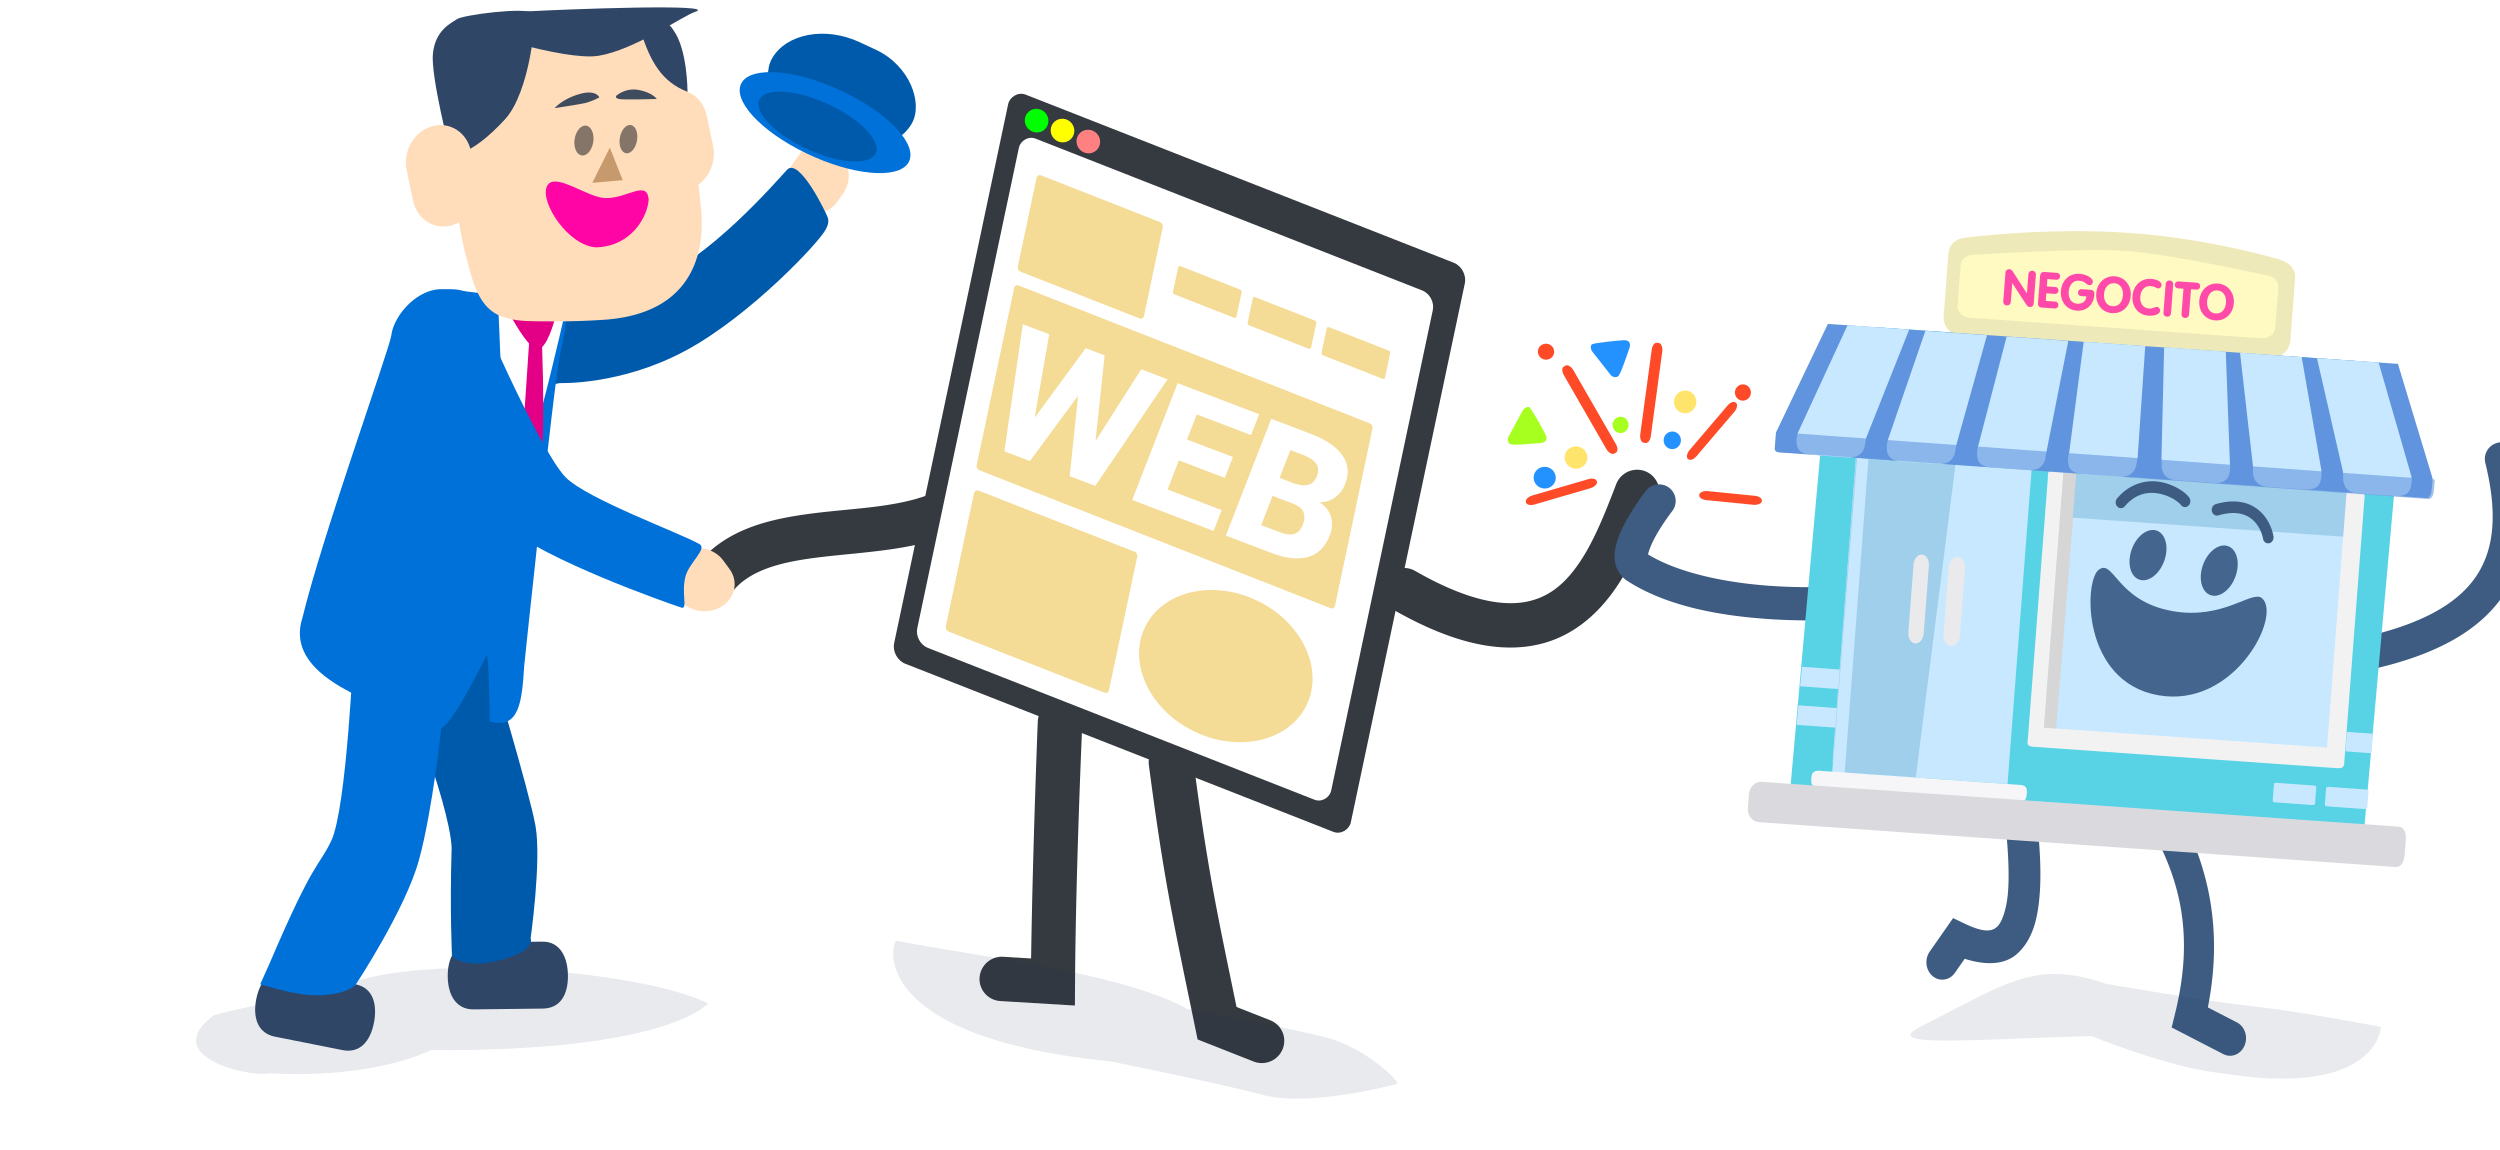 <svg xmlns="http://www.w3.org/2000/svg" width="5" height="2.3"><defs><filter id="a" x="-.086" width="1.173" y="-.326" height="1.652" color-interpolation-filters="sRGB"><feGaussianBlur stdDeviation="1.8"/></filter><clipPath id="b"><path d="M0 768h1024V0H0v768z"/></clipPath><clipPath id="c"><path d="M99.795 166.882L88.293 11.193l19.396-1.184L271.362 0h30.26l11.366 153.851c.636 10.412-7.53 19.385-18.246 20.043l-174.398 10.659c-.416.026-.83.038-1.241.038-10.173 0-18.695-7.7-19.308-17.709"/></clipPath><clipPath id="d"><path d="M103.578 135.947h11.485V16.814h-11.485v119.133z"/></clipPath><clipPath id="e"><path d="M80.7 145.195h244.316V122.97H80.699v22.225z"/></clipPath><filter id="f" x="-.082" width="1.163" y="-.4" height="1.8" color-interpolation-filters="sRGB"><feGaussianBlur stdDeviation="1.356"/></filter><filter id="g" x="-.083" width="1.165" y="-.455" height="1.91" color-interpolation-filters="sRGB"><feGaussianBlur stdDeviation=".996"/></filter></defs><g transform="matrix(-.039 -.013 -.012 .043 17.956 -16.292)"><g stroke-width="4.402" stroke-miterlimit="10" color="#000" font-weight="400" font-family="sans-serif" white-space="normal" fill="#343a40"><path style="line-height:normal;text-indent:0;text-align:start;text-decoration-line:none;text-decoration-style:solid;text-decoration-color:#000;text-transform:none;block-progression:tb;isolation:auto;mix-blend-mode:normal" d="M249.954 488.87a1.093.987 17.254 0 0-1.31.51c-2.146 4.529-3.067 6.071-5.276 9.917l-1.757.087a1.093.987 17.254 1 0 .24 1.991l2.92-.145.265-.463c2.453-4.278 3.338-5.72 5.605-10.504a1.093.987 17.254 0 0-.687-1.392zM255.707 488.755a1.093.987 17.254 0 0-1.391.665s-1.581 6.227-3.044 11.104l-.301 1.004 3.557.866a1.093.987 17.254 1 0 .44-1.926l-1.326-.322c1.351-4.65 2.787-10.168 2.787-10.168a1.093.987 17.254 0 0-.722-1.223z" overflow="visible" enable-background="new"/></g><path style="line-height:normal;text-indent:0;text-align:start;text-decoration-line:none;text-decoration-style:solid;text-decoration-color:#000;text-transform:none;block-progression:tb;isolation:auto;mix-blend-mode:normal" d="M262.228 477.16a.987 1.093-72.746 0 1 .812 1.151c-.204 1.44.143 2.247.802 2.96.659.712 1.75 1.311 3.043 1.868 1.292.557 2.757 1.07 4.11 1.764 1.355.694 2.65 1.606 3.362 2.997a.987 1.093-72.746 1 1-1.952.763c-.417-.813-1.232-1.444-2.378-2.031-1.147-.588-2.57-1.094-3.967-1.696-1.397-.602-2.795-1.3-3.835-2.425-1.04-1.125-1.602-2.693-1.335-4.57a.987 1.093-72.746 0 1 1.338-.78z" color="#000" font-weight="400" font-family="sans-serif" white-space="normal" overflow="visible" fill="#343a40" enable-background="new"/><g transform="matrix(.3 .078 -.068 .272 275.745 194.067)"><g transform="rotate(-2.871 9596.61 -670.608) scale(.572)"><rect transform="matrix(.961 -.278 .109 .994 0 0)" ry="4.257" rx="4.257" y="847.569" x="-29.454" height="161.341" width="135.858" fill="#343a40"/><rect transform="matrix(.961 -.278 .109 .994 0 0)" ry="4.06" rx="4.06" y="858.066" x="-22.212" height="144.376" width="123.134" fill="#fff"/><rect transform="matrix(.961 -.278 .109 .994 0 0)" ry="1.04" rx="1.04" y="867.12" x="56.789" height="27.322" width="37.529" fill="#f4db96"/><rect transform="matrix(.961 -.278 .109 .994 0 0)" ry="1.04" rx="1.04" y="898.241" x="-12.525" height="52.411" width="106.603" fill="#f4db96"/><ellipse transform="matrix(.926 -.378 .387 .922 0 0)" ry="20.099" rx="24.859" cy="940.544" cx="-263.636" fill="#f4db96"/><rect transform="matrix(.961 -.278 .109 .994 0 0)" ry=".524" rx=".524" y="877.257" x="-13.012" height="8" width="18.886" fill="#f4db96"/><rect transform="matrix(.961 -.278 .109 .994 0 0)" ry=".524" rx=".524" y="876.983" x="9.039" height="8" width="18.886" fill="#f4db96"/><rect transform="matrix(.961 -.278 .109 .994 0 0)" ry=".524" rx=".524" y="876.557" x="31.337" height="8" width="18.886" fill="#f4db96"/><ellipse transform="skewX(-1.521) scale(1 1)" ry="3.277" rx="3.276" cy="825.431" cx="193.946" fill="#ff8080"/><ellipse transform="skewX(-1.521) scale(1 1)" ry="3.277" rx="3.276" cy="823.062" cx="201.282" fill="#ff0"/><ellipse transform="skewX(-1.521) scale(1 1)" ry="3.277" rx="3.276" cy="820.99" cx="208.626" fill="#0f0"/><g style="line-height:97%" font-weight="900" font-size="30" font-family="Roboto" letter-spacing="0" word-spacing="0" fill="#fff"><path d="M161.871 907.684l-.137.039-10.49-20.718-7.512 2.089 16.976 31.314 7.305-2.032-.11-22.195.138-.038 11.32 19.076 7.306-2.032-1.608-35.588-7.535 2.096 1.715 23.159-.138.038-12.006-20.296-5.399 1.501.175 23.587zM125.278 914.843l13.117-3.648 2.32 8.339-15.46 4.3 1.66 5.973 23.249-6.467-9.304-33.447-23.293 6.479 1.66 5.972 15.507-4.312 2 7.19-13.117 3.648 1.661 5.973zM123.424 930.778l-9.303-33.448-11.486 3.195q-6.226 1.731-9.072 5.023-2.853 3.268-1.582 7.84.665 2.389 2.308 3.937 1.643 1.547 4.248 1.837-2.755 1.484-3.594 3.896-.845 2.388-.117 5.007 1.361 4.893 5.343 6.483 3.981 1.59 10.115-.115l13.14-3.655zm-11.781-12.192l2.332 8.385-5.353 1.489q-2.48.69-3.99.07-1.515-.643-2.077-2.664-.607-2.183.166-3.586.744-1.42 3.133-2.084l5.789-1.61zm-1.431-5.146l-3.86 1.074q-2.654.689-4.232.088-1.584-.624-2.108-2.507-.595-2.137.47-3.472 1.057-1.359 3.814-2.125l3.698-1.03 2.218 7.972z" style="-inkscape-font-specification:'Roboto Heavy'"/></g></g><rect transform="matrix(.946 -.325 .159 .987 0 0)" ry=".595" rx=".595" y="1022.618" x="-6.395" height="22.875" width="27.757" fill="#f4db96"/><path style="line-height:normal;text-indent:0;text-align:start;text-decoration-line:none;text-decoration-style:solid;text-decoration-color:#000;text-transform:none;block-progression:tb;isolation:auto;mix-blend-mode:normal" d="M78.086 994.756a3.521 3.521 0 0 0-3.215 4.666c1.394 4.24 2.965 9.173 5.56 13.61 2.596 4.435 6.438 8.508 12.073 10.095 6.115 1.723 13.695.463 23.312-4.51a3.521 3.521 0 1 0-3.234-6.254c-8.71 4.503-14.402 5.048-18.168 3.987-3.47-.978-5.853-3.367-7.904-6.873-2.052-3.507-3.551-8-4.95-12.254a3.521 3.521 0 0 0-3.474-2.467z" color="#000" font-weight="400" font-family="sans-serif" white-space="normal" overflow="visible" fill="#343a40" enable-background="new"/></g><path overflow="visible" font-weight="400" transform="matrix(.489 .052 -.035 .544 237.176 -66.734)" d="M77.098 1033.172c3.658-.157 14.166.036 14.166.036 7.314-1.825 21.454-.67 29.701-.59.438 0 1.303 8.246-23.336 6.094 0 0-10.548-.086-15.495.127-4.902.21-12.781-3.132-12.781-3.132-.493-.131 3.707-2.361 7.745-2.535z" style="line-height:normal;-inkscape-font-specification:Sans;text-indent:0;text-align:start;text-decoration-line:none;text-transform:none;block-progression:tb;marker:none" color="#000" font-family="Sans" fill="#162d50" fill-opacity=".1" filter="url(#a)" enable-background="accumulate"/><g color="#000" font-weight="400" font-family="sans-serif" white-space="normal" fill="#3e5c82"><path style="line-height:normal;text-indent:0;text-align:start;text-decoration-line:none;text-decoration-style:solid;text-decoration-color:#000;text-transform:none;block-progression:tb;isolation:auto;mix-blend-mode:normal" d="M209.211 478.787a.78.779 17.287 0 0-.798.783c0 .007.004-.044-.002-.028-.015.05-.047.14-.09.25-.086.223-.217.533-.36.888-.288.711-.63 1.607-.818 2.52-.188.912-.264 1.89.274 2.726.443.69 1.341.976 2.419.992l.264.704a.78.779 17.287 1 0 1.46-.544l-.647-1.728-.608.071c-1.116.132-1.419-.09-1.577-.337-.158-.246-.21-.836-.06-1.572.152-.735.462-1.563.739-2.248.138-.343.267-.649.367-.908.05-.13.094-.246.13-.364.035-.118.083-.208.067-.461a.78.779 17.287 0 0-.76-.744zM203.207 476.58a.78.779 17.287 0 0-.481.174c-2.648 2.073-4.597 4.739-4.935 8.784l-1.533.222a.78.779 17.287 1 0 .225 1.541l2.744-.397.022-.652c.136-4.012 1.83-6.231 4.437-8.271a.78.779 17.287 0 0-.479-1.4z" overflow="visible" enable-background="new"/></g><g transform="matrix(-.121 -.051 .049 -.109 228.316 489.181)" clip-path="url(#b)" enable-background="new"><path style="line-height:normal;text-indent:0;text-align:start;text-decoration-line:none;text-decoration-style:solid;text-decoration-color:#000;text-transform:none;block-progression:tb;isolation:auto;mix-blend-mode:normal" d="M298.014 47.137a6.202 6.202 0 0 0-.729 12.375c20.883 2.283 34.893 7.938 42.983 16.925 8.09 8.988 11.375 22.072 8.795 42.204a6.202 6.202 0 1 0 12.3 1.576c2.847-22.206-.82-39.792-11.877-52.076-11.057-12.285-28.388-18.503-50.853-20.96a6.202 6.202 0 0 0-.62-.044zM50.63 98.794c-8.784 3.219-17.27 7.502-24.306 13.303-1.999 1.648-3.272 4.202-3.59 6.467-.317 2.265.049 4.24.59 6.027 1.083 3.574 2.987 6.653 4.985 9.517 3.996 5.728 8.68 10.45 8.68 10.45a6.202 6.202-53.702 1 0 8.842-8.696s-4.146-4.256-7.35-8.85c-1.603-2.296-2.891-4.713-3.287-6.017-.01-.035 0-.005-.01-.038 11.073-8.63 28.774-14.066 43.83-16.895 15.48-2.908 27.863-3.313 27.863-3.313a6.202 6.202-53.702 1 0-.402-12.397s-13.29.428-29.75 3.52c-8.23 1.547-17.311 3.703-26.095 6.922z" color="#000" font-weight="400" font-family="sans-serif" white-space="normal" overflow="visible" fill="#3e5c82" enable-background="accumulate"/></g><path d="M192.76 475.88l2.498.584 22.46 5.252 2.497.584 3.716-18.294c.265-1.219-.638-2.468-2.017-2.79l-22.459-5.253c-1.38-.322-2.713.404-2.978 1.623l-3.716 18.294z" fill="#58d3e5" enable-background="new"/><g clip-path="url(#c)" transform="matrix(-.127 -.037 .033 -.115 231.034 486.863)" enable-background="new"><path d="M303.38 29.105c-.033-.517-.021-.938-.728-.894l-8.455.518c-.564.035-.546.45-.516.968l.332 5.412c.03.515.02.93.627.89l8.545-.52c.652-.038.555-.45.523-.96l-.328-5.414zM302.102 8.253c-.033-.517 0-.937-1.146-.865l-13.698.833c-.903.056-.898.478-.868.989l.332 5.419c.03.505.004.923.983.865l13.844-.845c1.053-.065.913-.47.88-.982l-.327-5.414zM282.747 9.523c-.029-.517.003-.935-1.143-.866l-13.692.844c-.91.049-.905.469-.87.982l.327 5.413c.033.514 0 .934.983.873l13.842-.846c1.054-.064.915-.476.883-.986l-.33-5.414zM105.121 36.375c-.03-.513.002-.936-1.14-.863l-13.7.84c-.906.052-.9.475-.868.984l.331 5.411c.031.515.002.935.982.877l13.841-.851c1.056-.06.917-.473.883-.985l-.329-5.413zM105.875 50.754c-.028-.515.006-.936-1.132-.867l-13.701.842c-.908.05-.899.468-.868.984l.33 5.412c.031.515-.002.932.982.876l13.84-.85c1.055-.06.91-.473.882-.988l-.333-5.41z" fill="#c7e8ff"/></g><path d="M0 0l17.102-63.957" fill="none" stroke="#1d1d1b" stroke-width="15.199" stroke-miterlimit="10" transform="matrix(-.127 -.037 .033 -.115 211.304 457.325)" enable-background="new"/><path d="M194.622 473.068c-.046.21-.136.368.221.452l14.556 3.404c.357.083.318-.105.364-.316l2.462-11.309c.046-.21.16-.363-.197-.446l-14.556-3.404c-.358-.084-.341.1-.387.31l-2.463 11.31z" fill="#f2f2f2" enable-background="new"/><path d="M210.115 478.872l.534.125 7.338 1.716a.55.55 0 0 0 .655-.433l3.053-14.02a.571.571 0 0 0-.412-.682l-7.339-1.716a.55.55 0 0 0-.655.432l-3.174 14.578zM195.602 472.79l.578.135 12.386 2.897.578.135.155-.71 2.518-11.563c.086-.392-.104-.77-.423-.845l-12.387-2.897c-.32-.075-.647.183-.734.575l-2.671 12.273z" fill="#c7e8ff" enable-background="new"/><path d="M214.29 473.244c-.056.258.074.509.29.56.217.05.438-.119.494-.376l.642-2.948c.056-.258-.074-.508-.29-.559-.217-.05-.439.118-.494.376l-.642 2.947z" fill="#eaeaed" enable-background="new"/><path d="M214.505 479.899l.534.125 2.936.686.533.125 3.175-14.578a.57.57 0 0 0-.413-.682l-3.734-.873a.55.55 0 0 0-.656.432l-2.375 14.765z" fill="#9fcfea" enable-background="new"/><path d="M216.02 473.649c-.056.258.063.506.266.553.203.047.413-.123.469-.382l.642-2.947c.056-.258-.064-.505-.266-.553-.203-.047-.414.123-.47.381l-.641 2.948z" fill="#eaeaed" enable-background="new"/><path d="M208.562 475.82l.527.124.055.013.25-1.148 2.174-9.98-.098-.031-.416-.1-.125-.019-2.367 11.142z" fill="#d5d6d5" enable-background="new"/><path d="M197.61 463.589l6 1.403 6.928 1.62.421-1.935-12.928-3.024-.422 1.936z" fill="#9fcfea" enable-background="new"/><g enable-background="new"><g clip-path="url(#d)" transform="matrix(-.127 -.037 .033 -.115 231.034 486.863)"><path d="M108.152 16.814l-4.574.28 7.265 118.853 4.22-.256-6.91-118.878z" fill="#c7e8ff"/></g></g><path d="M209.077 479.054c-.039.176-.025.33.27.399l9.61 2.248c.293.068.388-.06.426-.237l.018-.084c.04-.177.007-.334-.287-.404l-9.61-2.246c-.295-.07-.37.063-.41.24l-.017.084z" fill="#f6f5f7" enable-background="new"/><path d="M190.563 476.222c-.07.324-.03.61.28.682l30.45 7.121a.578.578 0 0 0 .69-.455l.127-.587a.6.6 0 0 0-.433-.718l-30.451-7.122c-.31-.072-.465.168-.535.492l-.128.587z" fill="#dadade" enable-background="new"/><path d="M202.654 455.984c-.09.407.155.811.545.903l15.175 3.549c.39.09.778-.166.866-.573l.592-2.719c.089-.407-.141-.73-.545-.903 0 0-3.645-1.606-7.651-2.543-4.005-.937-7.524-1.005-7.524-1.005-.424.035-.778.165-.866.572l-.592 2.719z" fill="#eee9b9" enable-background="new"/><path d="M203.526 455.677c-.059.267.177.55.528.632l13.93 3.258c.35.081.68-.069.739-.336l.388-1.783c.058-.267-.178-.55-.528-.632 0 0-4.926-1.813-7.069-2.314-2.143-.501-6.862-.944-6.862-.944-.35-.081-.68.069-.739.336l-.387 1.783z" fill="#fffac2" enable-background="new"/><path d="M224.569 461.843l-27.27-6.387-3.13 4.388s-.018.099-.096.46c-.102.467.17.468.17.468l2.801.655 28.1 6.567s.248.08.289-.104l.056-.26.093-.428-1.013-5.359z" fill="#6194de" enable-background="new"/><path d="M223.628 461.619l-2.949-.69.598 5.222s-.003.095-.03.269c-.108.71.656.827.656.827l1.782.413s.36.09.578-.04c.31-.186.29-.703.29-.703l-.925-5.298zM198.223 455.672l2.95.69-2.706 4.46s-.038.087-.086.256c-.196.69-.934.455-.934.455l-1.78-.42s-.364-.078-.506-.294c-.203-.306.03-.763.03-.763l3.032-4.384zM201.904 456.533l2.95.69-2.072 4.597s-.037.087-.085.256c-.197.69-.934.455-.934.455l-1.781-.42s-.364-.078-.506-.293c-.203-.306.03-.764.03-.764l2.398-4.521zM205.536 457.377l2.949.69-1.33 4.77s-.037.088-.085.257c-.196.69-.934.454-.934.454l-1.781-.419s-.363-.079-.505-.294c-.204-.306.03-.764.03-.764l1.656-4.694zM219.903 460.756l-2.949-.69.003 5.083s-.003.095-.03.269c-.108.71.656.826.656.826l1.782.414s.36.09.579-.04c.31-.186.289-.703.289-.703l-.33-5.16zM216.015 459.844l-2.949-.69-.424 4.98s-.003.095-.03.27c-.108.71.656.826.656.826l1.782.413s.36.091.578-.04c.31-.186.289-.703.289-.703l.098-5.056zM212.333 458.972l-2.945-.689-1.101 4.838s-.003.096-.03.269c-.109.71.655.827.655.827l1.783.413s.36.091.578-.04c.31-.186.29-.703.29-.703l.77-4.915z" fill="#c7e8ff" enable-background="new"/><g clip-path="url(#e)" opacity=".6" transform="matrix(-.127 -.037 .033 -.115 231.034 486.863)" enable-background="new"><path d="M324.775 126.368c-.242-3.973-2.256-3.365-2.256-3.365L82.89 137.69c-2.197.134-2.206 1.122-2.189 1.4.015.285.278 4.564.278 4.564l.08 1.542 243.956-14.912-.178-2.86-.062-1.055z" fill="#6194de"/></g><g style="-inkscape-font-specification:VAGRoundedStd-Bold" font-weight="700" font-size="23.338" font-family="VAG Rounded Std Thin" fill="#ff4aa9" enable-background="new"><path d="M216.635 458.389c-.023.109-.114.152-.217.128-.103-.024-.166-.103-.143-.212l.177-.814h-.004l-.96.733a.24.24 0 0 1-.166.036c-.104-.024-.167-.103-.143-.212l.27-1.239c.023-.109.113-.152.216-.128.104.025.167.104.143.213l-.18.824.006.001.961-.744a.235.235 0 0 1 .167-.037c.103.024.167.103.143.212l-.27 1.239zM214.977 457.994c-.021.098-.115.145-.22.12l-.62-.144c-.112-.027-.153-.116-.137-.19.017-.077.088-.138.203-.111l.444.104.072-.332-.393-.092c-.115-.027-.159-.117-.143-.191.017-.077.09-.137.208-.11l.394.092.07-.318-.423-.099c-.113-.026-.154-.116-.138-.19.017-.077.088-.138.203-.11l.595.138c.128.03.17.125.146.234l-.26 1.2zM213.11 456.762c.09.022.155.096.135.188-.02.09-.103.136-.201.113l-.245-.057c-.054.249.144.396.333.44.305.071.503-.13.56-.396.058-.264-.041-.537-.341-.607-.315-.074-.383.078-.546.04a.15.15 0 0 1-.116-.188c.033-.153.365-.238.727-.153.49.114.75.542.65.995-.097.452-.512.724-1 .61-.48-.112-.713-.5-.621-.92.03-.14.105-.196.257-.16l.408.095zM211.44 457.05c.305.072.503-.13.56-.396.058-.264-.041-.537-.341-.607-.3-.07-.503.132-.56.396-.059.266.036.536.341.607zm-.065.301c-.492-.115-.75-.544-.651-.995.096-.443.518-.723 1-.61.49.115.75.542.65.996-.097.451-.512.723-1 .61zM210.64 456.336c-.098.452-.513.724-1 .61-.177-.042-.53-.175-.484-.384a.161.161 0 0 1 .191-.111c.098.023.16.133.362.18.295.07.5-.116.556-.376.058-.266-.046-.53-.344-.6-.201-.048-.285.013-.383-.01a.151.151 0 0 1-.117-.18c.041-.193.394-.166.569-.125.49.115.75.542.65.996zM208.971 456.597c-.023.109-.113.152-.217.128-.103-.024-.166-.103-.143-.212l.27-1.24c.024-.108.114-.151.217-.127.103.024.167.103.143.212l-.27 1.239zM208.107 456.395c-.024.109-.114.152-.217.128-.103-.025-.167-.104-.143-.213l.238-1.095-.261-.06c-.115-.028-.147-.115-.13-.19.016-.076.092-.136.195-.112l.883.207c.104.024.148.112.13.189-.015.074-.08.139-.195.112l-.262-.061-.238 1.095zM206.51 455.897c.304.071.502-.13.56-.396.057-.264-.042-.537-.342-.607-.3-.07-.503.132-.56.396-.059.266.036.536.341.607zm-.066.301c-.492-.115-.75-.544-.651-.996.096-.442.518-.722 1-.61.49.115.75.543.651.997-.098.451-.513.723-1 .61z"/></g><path d="M203.813 466.78c.05.644-.287 1.17-.75 1.176-.463.005-.878-.512-.926-1.157-.05-.644.287-1.17.75-1.176.463-.005.878.512.926 1.156" fill="#44658e"/><path style="line-height:normal;text-indent:0;text-align:start;text-decoration-line:none;text-decoration-style:solid;text-decoration-color:#000;text-transform:none;block-progression:tb;isolation:auto;mix-blend-mode:normal" d="M205.95 463.881c-.26.052-.46.12-.612.227a.261.258 60.005 1 0 .299.428c.037-.027.206-.101.418-.143a2.43 2.43 0 0 1 .744-.028c.539.066 1.092.311 1.445 1.014a.261.258 60.005 1 0 .46-.232 2.335 2.335 0 0 0-1.849-1.3 2.92 2.92 0 0 0-.905.034z" color="#000" font-weight="400" font-family="sans-serif" white-space="normal" overflow="visible" fill="#3e5c82" enable-background="accumulate"/><path d="M207.36 467.13c.048.644-.288 1.17-.75 1.176-.464.006-.879-.512-.927-1.157-.05-.643.287-1.17.75-1.175.463-.005.878.512.927 1.156" fill="#44658e"/><path style="line-height:normal;text-indent:0;text-align:start;text-decoration-line:none;text-decoration-style:solid;text-decoration-color:#000;text-transform:none;block-progression:tb;isolation:auto;mix-blend-mode:normal" d="M202.846 463.564a1.922 1.922 0 0 0-.936.094c-.536.2-.869.598-1.03.903a.261.258 60.005 0 0 .46.247c.106-.203.367-.518.754-.662.386-.143.91-.148 1.649.307a.261.258 60.005 1 0 .266-.444c-.42-.26-.81-.397-1.163-.445z" color="#000" font-weight="400" font-family="sans-serif" white-space="normal" overflow="visible" fill="#3e5c82" enable-background="accumulate"/><path d="M200.61 467.356c-1.177.45-.157 5.085 3.58 5.599 3.784.52 5.01-3.812 4.448-4.497-.562-.686-1.24 1.086-3.99.718-2.52-.337-3.463-2.04-4.037-1.82" fill="#44658e" enable-background="new"/><path style="line-height:normal;-inkscape-font-specification:Sans;text-indent:0;text-align:start;text-decoration-line:none;text-transform:none;block-progression:tb;marker:none" d="M95.662 1033.39c7.314-1.826 10.277.56 18.167 4.161 3.923 1.858-4.38.95-16.979.175 0 0-8.049 2.368-12.996 2.581-14.71 1.48-15.78-3.607-15.728-4.352 0 0 7.966-.974 12.581-1.221 4.615-.248 14.955-1.345 14.955-1.345z" transform="matrix(.477 .124 -.131 .526 292.635 -69.446)" font-weight="400" overflow="visible" color="#000" font-family="Sans" fill="#162d50" fill-opacity=".1" filter="url(#f)" enable-background="accumulate"/><path d="M233.564 465.706c.025.381.07 1.243.161 1.339.08.102.25.123.383.039l1.136-.713c.135-.082.212-.272.092-.342-.17-.1-.864-.397-1.365-.584-.28-.107-.422-.016-.41.257z" fill="#2392ff"/><ellipse cy="-111.712" cx="516.854" transform="matrix(.624 .782 .826 -.564 0 0)" rx=".534" ry=".522" fill="#ffe46c"/><ellipse cy="-112.977" cx="514.383" transform="matrix(.624 .782 .826 -.564 0 0)" rx=".382" ry=".373" fill="#ff4a27"/><rect transform="matrix(.929 -.371 -.442 -.897 0 0)" ry=".349" rx=".202" y="-522.74" x="-2.039" height="3.423" width=".437" fill="#ff4a27"/><ellipse cy="-267.814" cx="460.553" transform="matrix(.838 .545 .581 -.814 0 0)" rx=".422" ry=".395" fill="#2392ff"/><ellipse cy="-468.374" cx="-277.559" transform="matrix(.589 -.808 -.85 -.527 0 0)" rx=".505" ry=".552" fill="#ffe46c"/><ellipse cy="-468.227" cx="-272.607" transform="matrix(.589 -.808 -.85 -.527 0 0)" rx=".361" ry=".395" fill="#ff4a27"/><rect transform="matrix(-.727 -.686 -.759 .651 0 0)" ry=".342" rx=".206" y="178.714" x="-511.954" height="4.603" width=".515" fill="#ff4a27"/><ellipse cy="-347.33" cx="-398.315" transform="matrix(.252 -.968 -.968 -.25 0 0)" rx=".483" ry=".543" fill="#2392ff"/><ellipse cy="-110.758" cx="519.965" transform="matrix(.624 .782 .826 -.564 0 0)" rx=".382" ry=".373" fill="#a6ff1e"/><g><path style="line-height:normal;-inkscape-font-specification:Sans;text-indent:0;text-align:start;text-decoration-line:none;text-transform:none;block-progression:tb;marker:none" d="M369.692 472.964c-1.665-1.008-5.734-3.014-5.734-3.014-2.87-2.78-14.823-5.482-18.737-4.968 0 0 1.213 2.777 13.17 6.308 0 0 2.325 2.144 7.677 3.473 1.074.546 5.829.892 3.624-1.799z" font-weight="400" overflow="visible" color="#000" font-family="Sans" fill="#162d50" fill-opacity=".1" filter="url(#g)" enable-background="accumulate" transform="matrix(.94 .002 .002 .935 -57.222 71.189)"/><path d="M280.78 509.177c-.248.785-.818 1.305-1.654 1.042l-3.227-1.013c-.836-.263-1.001-.967-.754-1.752.247-.785.814-1.354 1.65-1.091l3.226 1.014c.837.262 1.006 1.015.759 1.8" fill="#304666"/><path d="M280.837 508.276s-.786.377-2.343-.545c-1.557-.92-1.107-1.34-1.107-1.34s.5-3.455 1.236-4.842c.736-1.386 4.415-6.544 4.415-6.544.288-.597.895-1.371 1.398-1.62.504-.249 2.62-2.536 3.102-2.319l.737.333c.565.254 3.28 3.016 3.352 3.675.05.465-3.971 1.02-4.209 1.513 0 0-4.472 5.159-5.143 7.08-.728 2.688-1.438 4.609-1.438 4.609z" fill="#005aac"/><path d="M289.465 512.851c-.063.825-.499 1.449-1.366 1.349l-3.346-.387c-.868-.1-1.186-.765-1.122-1.59.064-.824.485-1.495 1.351-1.396l3.347.387c.867.1 1.2.813 1.136 1.637" fill="#304666"/><path d="M289.307 511.166l.165 1.011s-1.592-.02-2.509-.254c-1.68-.43-1.98-1.096-1.98-1.096s-1.344-3.887-1.332-6.197c.012-2.311.701-6.039.701-6.039-.073-1.331 1.502-2.27 2.552-2.29l.802-.014c1.05-.02 1.719-1.104 1.791.228 0 0-1.779 6.94-1.48 8.543.251 1.345.553.95 1.29 6.108" fill="#0071d9"/><path d="M272.47 470.24c-.256-.677.117-1.439.834-1.705.716-.264 1.504.068 1.76.744l.177.465c.256.676-.117 1.439-.834 1.704-.716.265-1.505-.068-1.76-.744l-.177-.465z" fill="#fdb"/><path d="M272.827 472.045s-.115-.323.053-.54c.136-.177 2.148-2.19 2.543-1.453.396.736 2.48 4.867 4.818 6.608 2.337 1.742 5.467 2.791 5.467 2.791 1.482 1.492.814 1.833.814 1.833-.788 1.423-2.13 1.71-3.223 1.066 0 0-2.902-.762-5.49-3.17-2.587-2.409-4.867-6.544-4.982-7.135" fill="#005aac"/><g><g transform="matrix(.08 -.091 -.13 -.082 276.129 471.354)"><g transform="translate(-8.095 .223)"><rect width="50.949" height="37.271" x="-26.123" y="-68.863" transform="matrix(-.758 .652 -.717 -.697 0 0)" rx="22.482" ry="18.635" fill="#005aac"/><ellipse cx="-1.287" cy="-37.217" transform="matrix(-.767 .642 -.698 -.716 0 0)" rx="30.608" ry="12.861" fill="#0071d9"/></g><ellipse transform="matrix(-.767 .642 -.698 -.716 0 0)" cx="3.223" cy="-29.739" rx="21.19" ry="8.904" fill="#005aac"/></g></g><g><path d="M284.576 498.823c-.635.092-1.166-2.79-1.417-3.84-.056-.234-1.017 2.759-1.017 2.759-1.528-.06-1.227-1.38-.885-2.865 0 0 2.343-12.57 2.405-13.863.062-1.292.134-2.128 1.09-1.985 0 0 3.981.683 5.207.97 1.225.285 2.014 1.803 1.859 2.717-.096.563.613 9.468.472 13.274.12 3.064-5.473 2.508-7.714 2.833z" fill="#0071d9"/><path d="M283.99 478.844s-.572 9.401.236 9.735c-.234.3 3.197-9.417 3.264-9.415z" fill="#fff"/><g fill="#e30086"><path d="M284.36 479.736s-.028 1.39.431 1.488c.46.098 1.752-1.105 1.752-1.105z"/><path d="M284.63 480.945c-1.506 4.302-1.568 5.38-1.56 5.508.012.216.083 1.296.4 1.305.318.009.633-1.341.65-1.59.017-.248 1.152-5.169 1.152-5.169z"/></g></g><g><path d="M281.96 471.813c-.433.748-1.403.965-2.165.487-.762-.479-1.028-1.473-.594-2.22l.698-1.202c.434-.748 1.404-.965 2.166-.486.762.478 1.028 1.472.594 2.219l-.699 1.202z" fill="#fdb"/><path d="M289.368 478.253c-.534.767-1.184 2.075-2.512 2.082-.685.004-1.112-.122-2.194-.444a38.942 38.942 0 0 1-2.748-.914c-4.566-1.768-3.402-5.084-2.936-6.137.598-1.35 2.616-5.766 2.616-5.766.925-1.495 1.992-1.764 3.206-1.487l7.339 2.524c1.213.276 1.171 1.203.959 2.43 0 0-2.758 6.317-3.73 7.712" fill="#fdb"/><path d="M291.392 474.169s-.898-.081-2.08-2.27c-.82-1.52-.149-4.84.065-4.916.457-.162 3.26 1.067 3.498 1.333.239.266.861.77.686 1.784-.175 1.014-2.17 4.069-2.17 4.069" fill="#304666"/><path d="M284.024 471.619l-1.033 1.2 1.393.545z" fill="#c69a6d"/><path d="M285.783 471.788c-.062.365-.314.615-.563.557-.25-.057-.401-.4-.34-.765.062-.365.314-.615.563-.558.249.058.401.4.34.766" fill="#847568"/><path d="M282.461 468.882s1.475.492 1.739.531c.263.04.199-.094.199-.094s-.32-.491-.998-.567c-.678-.075-.94.13-.94.13M287.131 470.72s-1.111-.506-1.397-.667a3.332 3.332 0 0 1-.56-.426s.263-.302.992.151c.729.454.965.942.965.942" fill="#3e4c5d"/><path d="M292.561 476.666c-.434.746-1.403.964-2.165.486-.762-.48-1.028-1.473-.594-2.22l.698-1.202c.434-.748 1.404-.965 2.166-.486.762.478 1.028 1.472.594 2.219l-.699 1.203z" fill="#fdb"/><path d="M283.681 471.071c-.046.35-.271.598-.502.555-.231-.044-.381-.362-.335-.712.046-.35.27-.598.503-.554.231.043.38.362.334.711" fill="#847568"/><path d="M292.423 468.59c-3.447-1.673-1.705-1.225-2.7-1.584-1.593-.573-9.086-3.132-7.912-2.367.496.323 2.34 2.475 3.941 3.229 1.566.735 6.671.722 6.671.722" fill="#304666"/><path d="M283.546 473.819c.84.271 2.82-.447 2.927.36.088.791-1.805 2.208-3.116 1.876-1.687-.568-2.004-2.088-1.835-2.782.341-.821 1.013.256 2.024.546z" fill="#ff05a5"/></g><path d="M284.1 466.226c-.065-.21-.33-.706-.52-.725-.189-.018-.599-.115-.995.211-.927.625-1.474 2.428-1.474 2.428 1.348-.057 2.148-.77 2.989-1.914z" fill="#304666"/><g><path d="M273.3 487.575c.601-.406 1.533-.29 2.083.259.548.547.506 1.32-.095 1.726l-.413.28c-.602.405-1.534.29-2.083-.259-.548-.548-.506-1.321.095-1.727l.413-.279z" fill="#fdb"/><path d="M274.655 490.177c-.366-.003.198-.6.205-1.402.004-.615-.67-1.47-.239-1.555.994-.197 5.89-.322 7.166-.95 1.636-.805 6.748-6.419 6.748-6.419s.968-.375 2.405.771c1.099.876.056 2.1.056 2.1s-4.672 5.494-7.085 6.478c-2.166.884-8.608.983-9.256.977" fill="#0071d9"/></g></g><g transform="translate(-76.669 45.92)"><rect transform="matrix(.988 .158 .15 -.989 0 0)" ry=".334" rx=".21" y="-369.484" x="367.861" height="4.493" width=".524" fill="#ff4a27"/><path d="M313.177 425.073c.388.15 1.264.5 1.39.467.13-.022.21-.155.172-.306l-.316-1.282c-.035-.152-.197-.302-.309-.232-.158.098-.695.551-1.056.89-.205.19-.163.35.114.463z" fill="#a6ff1e"/><rect width=".416" height="3.592" x="-200.029" y="-497.028" rx=".192" ry=".366" transform="matrix(.55 -.835 -.851 -.525 0 0)" fill="#ff4a27"/><rect width=".405" height="3.08" x="-355.323" y="-368.888" rx=".187" ry=".368" transform="matrix(.158 -.987 -.979 -.202 0 0)" fill="#ff4a27"/></g></g></svg>